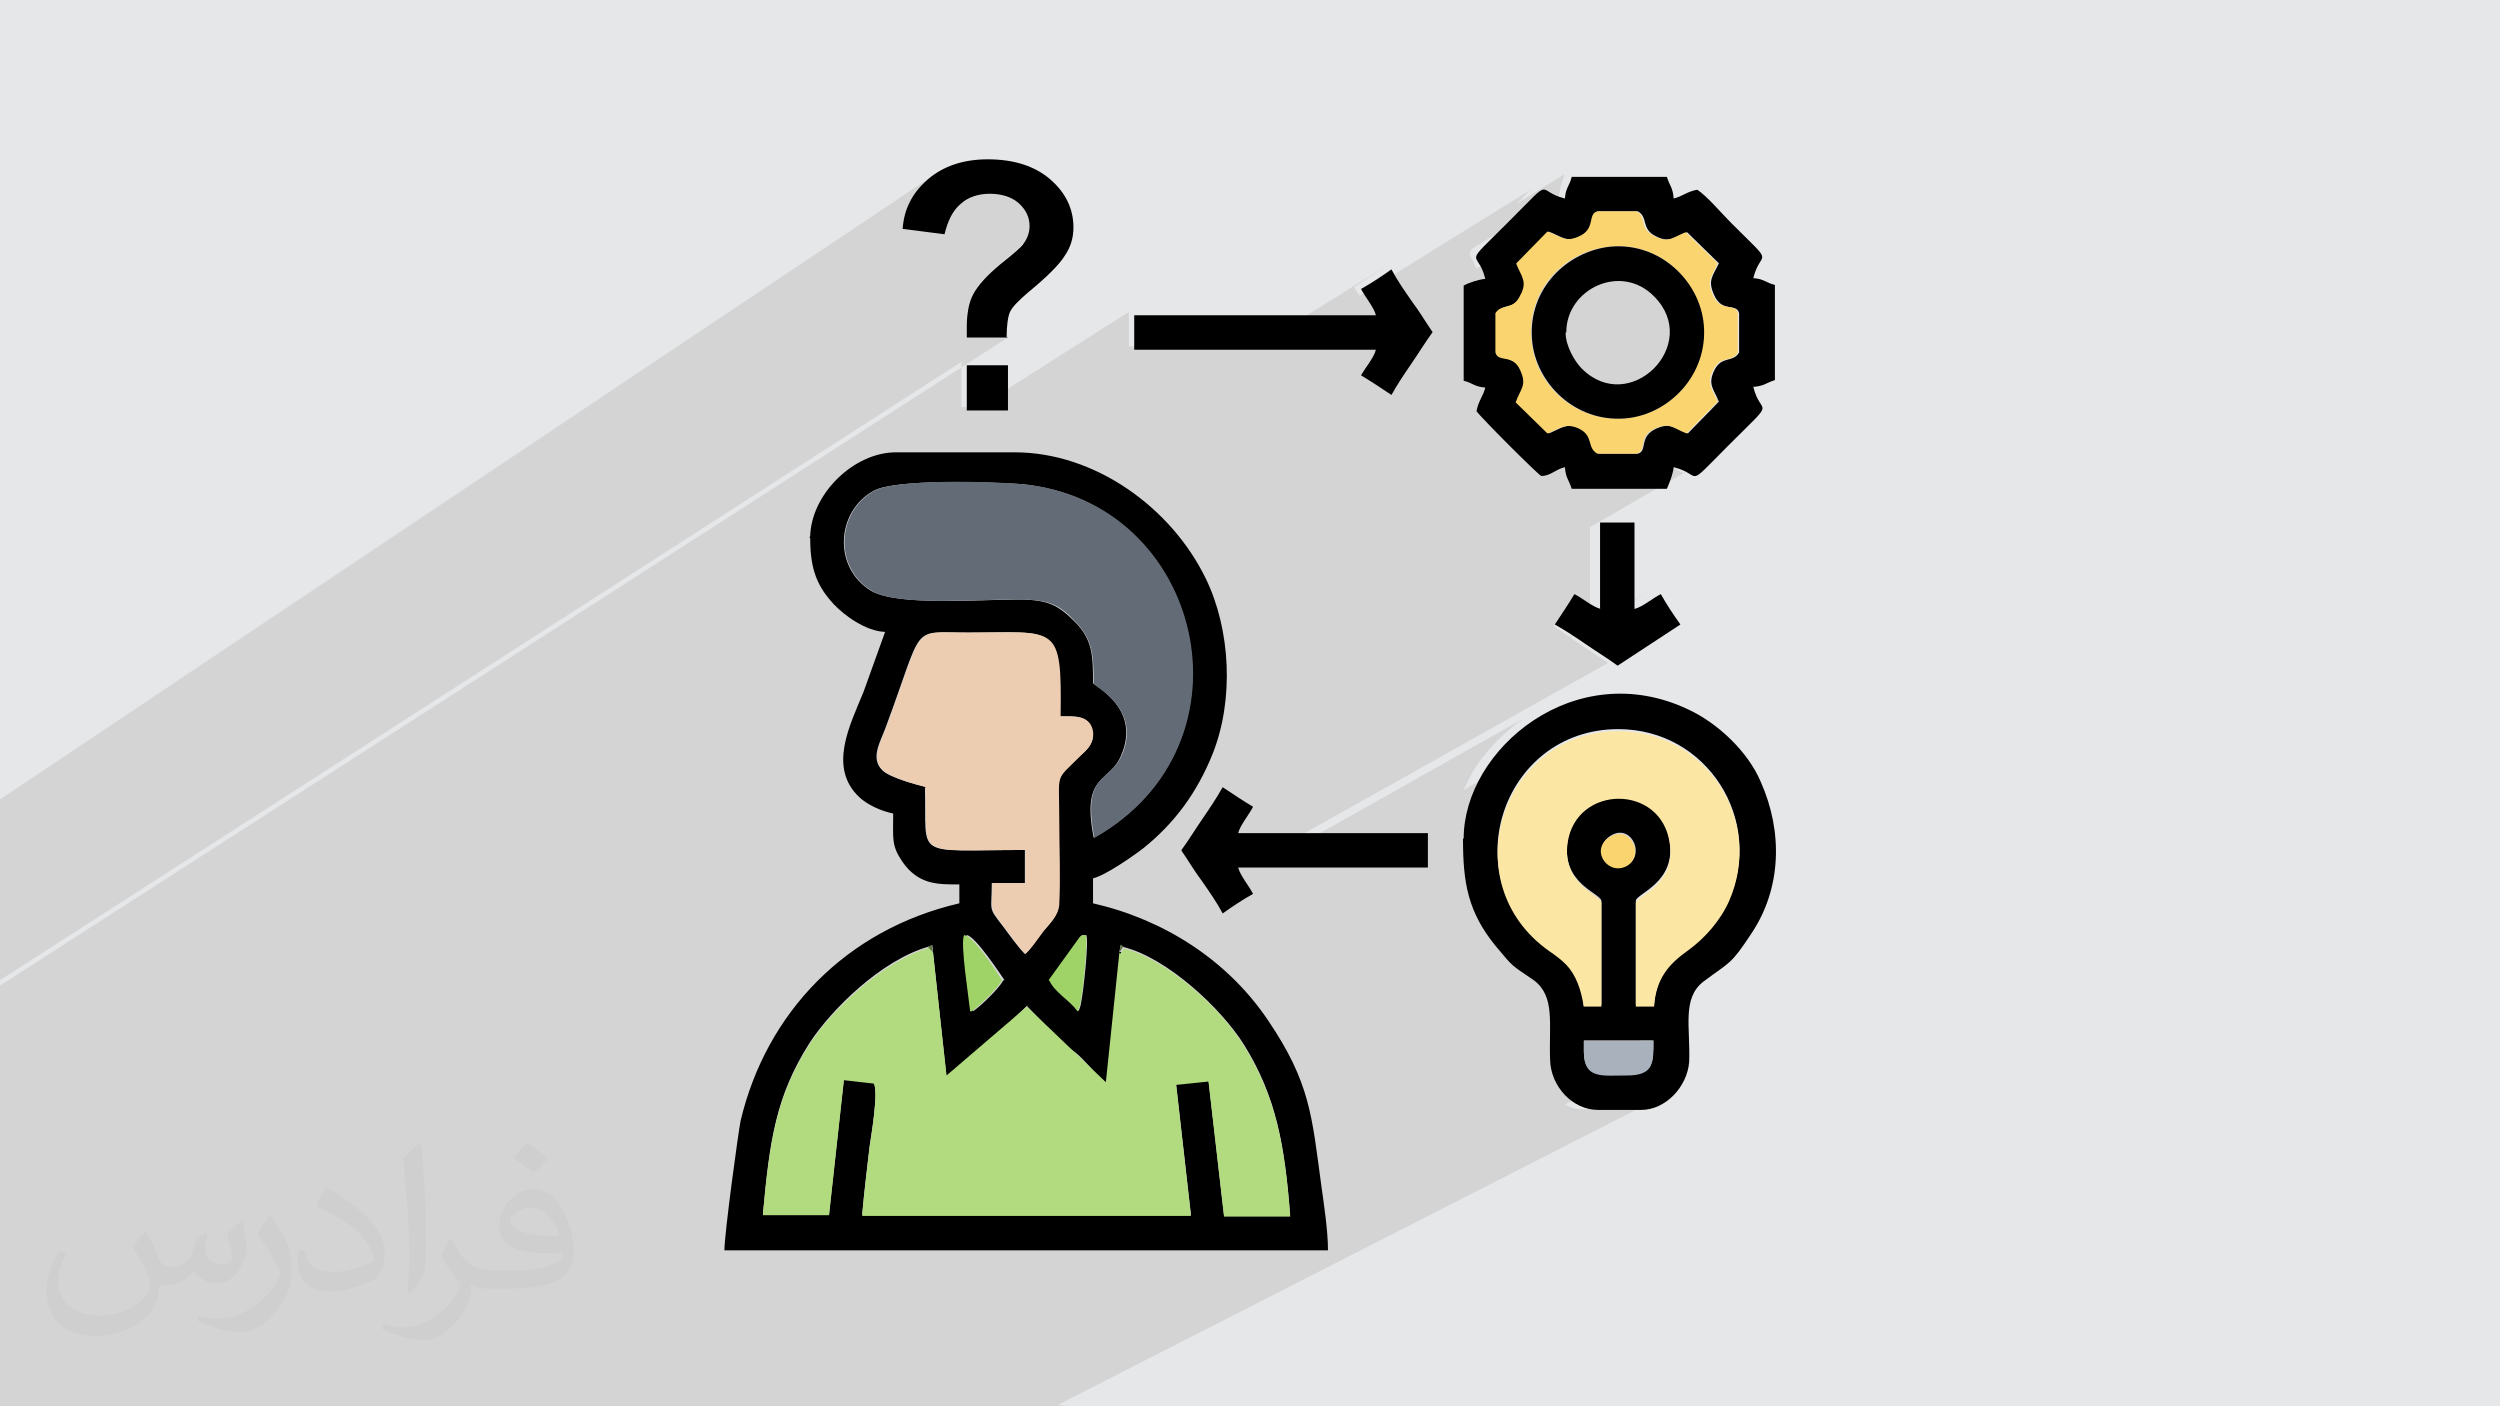 <?xml version="1.0" encoding="UTF-8"?>
<!DOCTYPE svg PUBLIC "-//W3C//DTD SVG 1.1//EN" "http://www.w3.org/Graphics/SVG/1.1/DTD/svg11.dtd">
<!-- Creator: CorelDRAW 2017 -->
<svg xmlns="http://www.w3.org/2000/svg" xml:space="preserve" width="3.703in" height="2.083in" version="1.1" style="shape-rendering:geometricPrecision; text-rendering:geometricPrecision; image-rendering:optimizeQuality; fill-rule:evenodd; clip-rule:evenodd"
viewBox="0 0 3703 2083"
 xmlns:xlink="http://www.w3.org/1999/xlink"
 enable-background="new 0 0 128 128">
 <defs>
  <style type="text/css">
   <![CDATA[
    .fil3 {fill:black}
    .fil11 {fill:#5E7342}
    .fil7 {fill:#636B76}
    .fil10 {fill:#9FD367}
    .fil6 {fill:#A8B1BC}
    .fil9 {fill:#B2DA7E}
    .fil0 {fill:#E6E7E8}
    .fil8 {fill:#EDCDB1}
    .fil5 {fill:#FAD56F}
    .fil4 {fill:#FBE6A4}
    .fil12 {fill:black;fill-rule:nonzero}
    .fil2 {fill:#373435;fill-opacity:0.031}
    .fil1 {fill:#373435;fill-opacity:0.102}
   ]]>
  </style>
 </defs>
 <g id="Layer_x0020_1">
  <polygon class="fil0" points="0,0 3703,0 3703,2083 0,2083 "/>
  <path class="fil1" d="M0 1460l0 -35 0 -154 0 -26 0 -17 0 -44 1388 -928 -5 3 -5 3 -4 4 -4 4 -4 4 -4 4 -3 4 -3 4 -3 4 -3 4 -2 5 -2 5 -2 5 -2 5 -1 5 -1 5 -1 5 -1 5 0 5 25 3 66 -44 5 -3 5 -3 5 -2 6 -2 6 -1 6 -1 6 0 7 0 6 1 6 1 5 2 5 2 5 2 4 3 4 3 4 4 3 4 3 4 2 4 2 4 1 4 1 5 0 5 0 4 0 3 -1 3 -1 3 -1 3 -2 3 -2 3 -2 3 -2 2 -3 3 -3 3 -4 4 -5 4 -6 5 -6 5 -7 6 -7 6 -6 6 -6 6 -5 5 -5 5 -4 5 -3 5 -3 5 -1 2 -1 3 -1 3 -1 3 -1 3 -1 3 -1 3 -1 3 -1 3 -1 3 0 3 0 3 0 3 0 4 0 4 0 4 0 1 0 1 0 2 0 2 0 2 0 2 0 3 0 3 61 0 -1493 960zm1586 623l-14 0 -60 0 -3 0 -37 0 0 0 -71 0 0 0 -36 0 -1 0 -51 0 -1 0 -3 0 -3 0 0 0 -19 0 -3 0 -43 0 -3 0 -17 0 -1 0 -2 0 -2 0 -1 0 -2 0 -127 0 -1 0 -2 0 -54 0 -3 0 -4 0 -3 0 -54 0 -17 0 -7 0 -15 0 -7 0 0 0 -1 0 -2 0 -4 0 -55 0 -1 0 -4 0 -1 0 -24 0 -1 0 -18 0 -50 0 -4 0 -24 0 -3 0 -22 0 -2 0 -35 0 -5 0 -19 0 -1 0 -1 0 -6 0 -21 0 -2 0 -52 0 -16 0 -2 0 -1 0 -2 0 -1 0 -2 0 0 0 0 0 0 0 0 0 -2 0 -1 0 -9 0 -1 0 -9 0 0 0 -13 0 0 0 -3 0 -6 0 0 0 -36 0 0 0 -1 0 -1 0 -1 0 -1 0 -6 0 -1 0 -1 0 -9 0 0 0 -25 0 -15 0 -1 0 -1 0 -10 0 -2 0 -16 0 -1 0 -4 0 0 0 0 0 -1 0 0 0 -11 0 -12 0 -4 0 -3 0 -1 0 -4 0 -26 0 -4 0 0 0 -8 0 -24 0 -6 0 -4 0 -2 0 -10 0 -4 0 -15 0 -16 0 -2 0 0 0 -2 0 -2 0 -17 0 0 0 -1 0 -1 0 0 0 -9 0 -2 0 -6 0 -4 0 -9 0 -4 0 -26 0 -2 0 0 0 -2 0 -6 0 -9 0 -18 0 -7 0 -3 0 -9 0 -4 0 -40 0 -1 0 -3 0 -13 0 -2 0 -1 0 -7 0 -2 0 0 0 0 0 0 -12 0 -1 0 -11 0 -1 0 -2 0 -4 0 -3 0 -1 0 -3 0 -5 0 -1 0 -1 0 -1 0 -2 0 -1 0 0 0 -1 0 -4 0 -2 0 -30 0 -8 0 -1 0 -1 0 0 0 -4 0 -5 0 -1 0 -1 0 -1 0 -2 0 -1 0 0 0 -1 0 -1 0 -1 0 -20 0 -1 0 -12 0 -20 0 -2 0 -1 0 -5 0 -15 0 -24 0 -15 0 -1 0 0 0 -17 0 -1 0 -2 0 -20 0 0 0 0 0 0 0 -4 0 0 0 0 0 -2 0 -3 0 -1 0 -3 0 -7 0 -1 0 -5 0 -6 0 0 0 -1 0 -1 0 -2 0 -10 0 -2 0 0 0 0 0 0 0 -3 0 -8 0 -1 0 -1 0 -12 0 -15 0 -1 0 -15 0 -7 0 -6 0 -15 0 -1 0 -1 0 -19 0 -2 0 -2 0 -79 0 -25 0 -1 0 -2 0 -4 0 0 0 -2 0 0 0 -11 0 -15 0 -26 0 -34 1432 -921 0 67 26 0 222 -141 0 51 190 0 191 -119 -3 2 -3 2 -3 2 -3 2 -3 2 -3 2 -3 2 -3 2 -3 2 -3 2 -3 2 -14 9 2 4 3 5 3 4 258 -160 -3 2 -4 3 -5 5 -6 6 -8 8 0 0 71 -44 -1 4 -1 4 -1 3 -1 3 -1 3 -1 4 -1 5 -1 5 -128 79 -1 1 -2 3 -1 3 0 2 1 2 1 3 2 3 2 4 2 5 2 4 97 -60 1 0 0 0 3 1 3 1 3 1 3 1 1 0 55 -34 4 -2 1 0 57 0 1 0 5 4 3 4 2 5 1 5 2 5 3 5 4 5 7 5 4 2 4 1 3 1 3 0 3 0 3 0 2 0 1 0 2 -1 2 -1 2 -1 3 -1 3 -1 3 -1 3 -1 3 -1 0 0 1 0 47 46 -2 3 -2 3 -2 3 -1 3 -1 3 -1 3 -1 2 -1 2 -1 2 0 3 0 3 0 3 0 3 1 3 1 4 2 4 5 8 5 5 5 2 5 1 5 1 1 0 0 0 5 1 4 3 2 5 0 58 -4 5 -4 3 -28 16 -2 2 -2 4 -1 4 -1 3 0 3 0 3 0 3 0 3 1 2 1 2 1 2 1 2 1 3 1 3 1 3 1 3 1 3 -20 20 71 -41 5 -1 5 -1 4 -1 3 -1 3 -1 3 -1 4 -1 4 -1 -124 72 -6 6 -141 82 64 0 55 -32 8 2 6 2 5 2 4 2 3 2 3 1 2 1 2 0 3 -1 -142 82 0 116 -54 30 1 1 3 2 3 2 3 2 3 2 3 2 3 2 3 2 2 1 120 -68 -5 3 -5 3 -5 3 -5 3 -5 3 -5 3 -89 51 2 2 3 2 3 2 3 2 3 2 3 2 3 2 3 2 3 2 3 2 3 2 3 2 3 2 3 2 3 2 3 2 3 2 3 2 3 2 -535 300 23 0 398 -224 -12 7 -11 8 -11 9 -10 9 -10 10 -9 10 -9 11 -8 11 -7 11 -6 12 -6 12 -1 2 128 -71 -12 7 -6 4 17 -9 -12 7 -11 8 -10 9 -10 10 -9 10 -8 11 -7 11 -6 11 -5 12 -5 13 -4 13 -3 13 -2 13 -1 14 0 9 141 -77 6 -3 6 -2 6 -2 6 -1 6 -1 6 0 6 0 6 1 6 1 6 2 6 2 6 3 6 3 5 4 5 4 5 5 4 5 4 6 3 6 3 7 2 7 2 8 1 11 0 10 -2 9 -3 8 -1 2 0 1 -3 7 -4 7 -5 6 -5 5 -5 5 -5 4 -5 4 -4 3 -4 3 -3 3 -2 2 0 0 0 154 27 0 -4 2 3 0 -96 50 96 0 0 6 0 0 0 6 0 5 0 5 -1 5 -1 4 -1 4 -2 3 -2 3 -3 3 -3 2 -99 51 2 1 6 3 7 2 7 1 7 0 64 0 7 0 7 -1 6 -2 6 -3 -870 444zm865 -1733l0 0 0 0 0 0z"/>
  <path class="fil2" d="M217 1826c7,11 12,21 16,32 3,7 5,19 21,19 5,0 11,-1 17,-5 7,-3 12,-9 14,-17l6 -21 15 -7 1 1c-2,8 -3,16 -3,21 0,18 15,24 27,24 7,0 13,-3 13,-10 0,-8 -4,-22 -8,-35 7,-7 14,-14 22,-20l1 1c4,15 6,30 6,40 0,10 -4,20 -8,27 -7,14 -20,25 -36,25 -12,0 -25,-6 -34,-17l-1 0c-9,11 -22,20 -43,20l-7 0c-1,14 -4,24 -9,33 -13,25 -50,42 -85,42 -49,0 -73,-28 -73,-66 0,-23 8,-45 19,-60l10 4c-7,14 -12,27 -12,40 0,35 29,52 62,52 31,0 68,-19 75,-42 -3,-25 -12,-36 -26,-59 4,-7 10,-15 17,-23l1 0 0 0 0 0 2 1zm564 -133c10,6 20,14 30,23 -6,8 -12,15 -21,21 -10,-8 -20,-15 -30,-22 7,-8 14,-15 20,-22l0 0 0 0 1 0zm5 96c-17,0 -30,11 -30,19 0,17 33,23 73,23 -5,-20 -22,-42 -43,-42zm-37 93c22,0 41,-1 55,-4 16,-4 30,-12 30,-18 0,-1 0,-3 -1,-5 -9,1 -19,1 -29,1 -29,0 -52,-7 -61,-23 -2,-5 -4,-10 -4,-16 0,-16 7,-32 19,-42 10,-9 21,-14 33,-14 20,0 37,16 48,42 6,14 11,30 11,51 0,14 -4,25 -12,34 -16,15 -45,21 -90,21l-20 0 0 0 -5 0c-11,0 -19,-2 -25,-7l-1 0c0,3 1,5 1,7 0,10 -3,23 -10,33 -20,30 -42,43 -60,43 -19,0 -42,-7 -63,-17l4 -7c7,3 16,5 29,5 34,0 78,-33 84,-64 -1,-3 -4,-6 -7,-10 -10,-12 -16,-22 -22,-32 5,-10 10,-18 14,-25l2 0c14,29 28,46 57,46l5 0 0 0 21 0 0 0 0 0 -3 1zm-146 31c2,-14 3,-29 3,-43l0 -21c0,-39 -5,-96 -9,-133 7,-8 17,-17 25,-23l2 1c5,47 7,101 7,151 0,13 -1,26 -2,35 -1,12 -8,21 -22,35l-3 -1 -1 -1zm-151 -62c1,18 10,33 41,33 20,0 36,-5 55,-14 3,-1 5,-3 5,-5 0,-12 -9,-27 -24,-41 -14,-13 -34,-25 -51,-32 -6,-3 -8,-5 -8,-8 0,-5 7,-16 13,-24l2 0c20,11 43,27 60,44 15,16 25,33 25,51 0,13 -4,26 -11,38 -22,11 -46,20 -70,20 -29,0 -48,-14 -48,-45 0,-3 0,-9 1,-16l10 0 0 0 0 0 0 -1zm-52 -52l18 29c7,11 13,22 13,41l0 24c0,19 -12,39 -32,60 -15,14 -29,20 -42,20 -19,0 -40,-6 -65,-17l3 -7c8,2 17,4 28,4 36,0 72,-26 89,-58 2,-4 3,-7 3,-9 0,-4 -2,-8 -4,-11 -9,-17 -19,-33 -30,-47 6,-9 12,-18 18,-27l1 0 0 0 0 0 0 -2z"/>
  <g id="_2458062705824">
   <path class="fil3" d="M2346 1541l103 0c0,32 1,51 -39,51 -37,0 -64,5 -64,-35l0 -16zm43 -305c29,-14 49,33 19,46 -28,12 -53,-29 -19,-46zm-43 253c-2,-27 -12,-48 -26,-63 -6,-7 -16,-14 -25,-20 -144,-102 -72,-326 102,-326 132,0 216,135 164,252 -13,29 -36,56 -61,73 -28,20 -47,42 -50,83l-27 0 0 -154c2,-11 60,-27 50,-89 -14,-87 -139,-86 -151,0 -10,63 47,77 50,89l0 154 -27 0 0 1zm-179 -246c0,64 7,108 49,159 27,32 21,26 56,50 32,24 22,65 24,118 1,39 33,74 71,74l64 0c36,0 68,-34 71,-71 2,-51 -11,-94 21,-119 40,-30 40,-24 71,-71 45,-67 47,-151 14,-225 -19,-45 -64,-87 -107,-107 -168,-80 -333,59 -333,191l0 -1z"/>
   <path class="fil4" d="M2345 1491l27 0 0 -154c-2,-12 -59,-27 -50,-89 13,-86 138,-87 151,0 10,62 -47,78 -50,89l0 154 27 0c3,-42 22,-63 50,-83 25,-18 48,-44 61,-73 52,-118 -32,-252 -164,-252 -173,0 -246,225 -102,326 9,6 18,13 25,20 14,15 22,36 26,63l0 -1z"/>
   <path class="fil3" d="M2248 390l46 -47c19,7 26,17 47,7 26,-12 12,-33 27,-37l58 0c16,9 4,26 27,37 21,11 28,0 46,-6l47 46c-9,19 -17,25 -7,47 12,27 33,11 37,27l0 58c-9,16 -26,4 -37,27 -10,21 0,28 7,46l-46 47c-20,-7 -25,-17 -47,-7 -26,12 -12,33 -27,37l-58 0c-16,-9 -4,-26 -27,-37 -20,-10 -29,0 -47,7l-47 -46c7,-19 17,-25 7,-47 -12,-26 -33,-12 -37,-27l0 -58c9,-16 26,-4 37,-27 10,-21 0,-28 -6,-46l0 -1zm70 -96c-45,-11 -14,-35 -82,33 -73,73 -47,40 -36,86 -10,1 -25,6 -32,10l0 141c13,3 16,9 32,10 -3,13 -10,19 -13,35 6,9 93,96 96,96 14,0 21,-10 35,-13 1,16 6,19 10,32l141 0c3,-7 9,-21 10,-32 45,11 14,35 82,-33 73,-73 47,-40 36,-86 16,-1 19,-6 32,-10l0 -141c-13,-3 -16,-9 -32,-10 11,-45 35,-14 -33,-82 -14,-14 -36,-40 -50,-49 -16,3 -22,10 -35,13 -1,-16 -6,-19 -10,-32l-141 0c-3,13 -9,16 -10,32z"/>
   <path class="fil5" d="M2379 366c74,-11 135,45 143,109 10,75 -45,136 -109,144 -75,10 -136,-45 -144,-109 -11,-76 45,-136 110,-144zm-133 25c7,18 17,26 6,46 -11,24 -28,12 -37,27l0 58c4,16 26,1 37,27 10,22 0,27 -7,47l47 46c17,-6 26,-17 47,-7 22,11 11,28 27,37l58 0c16,-4 1,-26 27,-37 22,-10 27,-1 47,7l46 -47c-7,-18 -17,-26 -7,-46 11,-24 28,-11 37,-27l0 -58c-4,-16 -26,-1 -37,-27 -10,-22 -1,-27 7,-47l-47 -46c-19,7 -25,17 -46,6 -24,-11 -11,-28 -27,-37l-58 0c-15,4 -2,26 -27,37 -21,10 -28,0 -47,-7l-46 47 0 1z"/>
   <path class="fil3" d="M2320 492c0,-64 81,-103 130,-53 71,71 -36,178 -107,107 -11,-11 -24,-34 -24,-53l0 0zm60 -126c-65,10 -120,68 -110,144 9,64 70,119 144,109 64,-9 119,-70 109,-144 -9,-64 -70,-119 -143,-109z"/>
   <path class="fil3" d="M2016 428c6,12 19,27 22,39l-358 0 0 51 358 0c-3,12 -16,27 -22,38 15,9 30,19 45,29 9,-16 19,-31 30,-47 11,-16 20,-31 31,-46 -11,-16 -19,-30 -31,-46 -11,-16 -21,-30 -30,-47 -14,10 -29,20 -45,29l0 0z"/>
   <path class="fil3" d="M1750 1260c11,16 19,30 31,46 11,16 21,30 30,47 14,-10 29,-20 45,-29 -6,-12 -19,-27 -22,-39l281 0 0 -51 -281 0c3,-12 16,-27 22,-39 -15,-9 -30,-19 -45,-29 -9,16 -19,31 -30,47 -11,16 -20,31 -31,46l0 0z"/>
   <path class="fil3" d="M2371 902c-12,-3 -27,-16 -39,-22 -9,15 -19,30 -29,45 16,9 31,19 47,30 16,11 31,20 46,31l93 -61c-10,-14 -20,-29 -29,-45 -12,6 -27,19 -39,22l0 -128 -51 0 0 128 0 0z"/>
   <path class="fil6" d="M2346 1558c0,41 27,35 64,35 40,0 39,-19 39,-51l-103 0 0 16z"/>
   <path class="fil5" d="M2388 1238c-35,17 -9,58 19,46 30,-13 10,-60 -19,-46z"/>
   <g>
    <path class="fil3" d="M1520 1788c-13,-8 -26,-23 -37,-35 -8,-8 -9,-8 -6,-22l35 -123c5,-9 -3,-6 8,-6 10,0 4,-3 9,9l35 123c3,13 -1,13 -8,21 -12,11 -22,25 -36,33zm138 -378l2 -10 5 3c63,16 143,89 178,145 47,76 60,147 68,252l-98 0 -23 -200 -48 5 22 194 -182 0c7,-12 38,-35 39,-45l-37 -134c-12,-41 -13,-28 -2,-68 21,10 37,38 58,53l21 -195 -2 0zm-282 -8l5 -2 1 10 21 195c19,-14 36,-42 57,-53 11,39 10,26 -2,68l-38 134c1,13 32,33 39,45l-182 0c3,-33 7,-67 11,-101 2,-14 14,-82 6,-95l-44 -5 -22 200 -98 0c10,-109 19,-174 69,-253 32,-49 106,-123 177,-143l0 0zm145 88l23 24c-2,6 -5,14 -8,21 -18,47 -33,-4 -39,-22l25 -24 0 1zm72 -92c11,-16 8,-12 16,-13 4,8 -4,83 -8,102 -1,5 -1,4 -2,7 0,1 -1,3 -1,2 0,0 -1,2 -1,2 -12,-18 -33,-28 -42,-46l39 -54 -1 0zm-107 54c-5,11 -35,40 -45,46 -2,-21 -16,-101 -9,-113 13,2 49,57 56,67l-1 0zm-114 -286c-16,-4 -54,-14 -65,-25 -19,-18 -2,-44 5,-64 58,-156 35,-140 122,-140 130,0 137,-15 136,124 22,0 41,-2 47,18 7,21 -8,33 -18,41 -38,38 -31,22 -31,93 0,40 2,88 0,127 -1,16 -13,28 -23,39 -10,13 -16,25 -27,34 -11,-11 -24,-30 -34,-43 -21,-27 -15,-20 -15,-62l49 0 0 -49c-168,0 -145,15 -148,-93l1 1zm247 -154c0,-42 -1,-65 -27,-91 -24,-24 -39,-33 -84,-33 -55,0 -179,10 -218,-13 -57,-35 -51,-118 4,-148 32,-18 174,-13 218,-10 269,25 355,385 108,524 -19,-97 24,-80 41,-123 29,-69 -39,-101 -43,-107l1 1zm-419 -218c0,42 6,70 35,101 15,16 47,40 76,41l-32 89c-20,49 -53,112 -6,156 12,11 31,20 50,24 0,38 -3,47 14,72 24,34 53,33 84,33l0 28c-168,39 -286,162 -324,322 -3,14 -24,167 -24,192l894 0c0,-29 -6,-68 -10,-97 -14,-102 -16,-151 -79,-244 -60,-89 -154,-149 -259,-173l0 -37c18,-4 61,-34 75,-45 46,-37 79,-82 102,-139 32,-80 27,-184 -10,-260 -51,-105 -164,-187 -283,-187l-176 0c-63,0 -127,63 -127,127l-1 -1z"/>
    <path class="fil7" d="M1619 1011c3,7 72,39 43,107 -18,42 -60,25 -41,123 247,-139 161,-500 -108,-524 -44,-4 -186,-8 -218,10 -55,30 -61,113 -4,148 38,24 164,12 218,13 45,0 61,8 84,33 25,26 27,48 27,91l-1 -1z"/>
    <path class="fil8" d="M1371 1166c3,107 -20,93 148,93l0 49 -49 0c0,42 -5,35 15,62 10,13 23,32 34,43 10,-10 18,-22 27,-34 9,-11 22,-23 23,-39 2,-39 0,-87 0,-127 0,-71 -7,-55 31,-93 8,-8 24,-21 18,-41 -6,-19 -27,-18 -47,-18 2,-139 -5,-124 -136,-124 -87,0 -64,-15 -122,140 -7,20 -23,46 -5,64 11,10 48,21 65,25l-1 -1z"/>
    <path class="fil9" d="M1658 1411l-20 192 -117 -112 -119 102 -20 -181 -6 -8c-71,21 -145,94 -177,143 -50,79 -59,144 -69,253l98 0 22 -200 44 5c8,11 -4,80 -6,95 -4,34 -8,67 -11,101l487 0 -22 -194 48 -5 23 200 98 0c-8,-105 -21,-176 -68,-252 -35,-57 -115,-129 -178,-145l-6 8 0 -1z"/>
    <path class="fil10" d="M1439 1498c11,-7 40,-35 45,-46 -6,-10 -41,-65 -56,-67 -6,12 7,93 9,113l1 0z"/>
    <path class="fil10" d="M1554 1452c9,19 31,30 42,46 1,-1 1,-3 1,-2 0,0 1,-2 1,-2 1,-4 1,-2 2,-7 4,-19 12,-94 8,-102 -8,1 -5,-2 -16,13l-39 54 1 0z"/>
    <polygon class="fil11" points="1382,1411 1380,1400 1374,1402 "/>
    <polygon class="fil11" points="1658,1411 1664,1402 1660,1399 "/>
   </g>
   <path class="fil12" d="M1493 500l-61 0c0,-9 0,-14 0,-16 0,-20 3,-36 10,-49 7,-13 20,-27 39,-43 20,-16 32,-26 35,-31 6,-8 9,-17 9,-26 0,-13 -5,-24 -16,-34 -10,-9 -25,-14 -43,-14 -17,0 -32,5 -43,15 -12,10 -19,25 -24,45l-62 -8c2,-29 14,-53 37,-73 23,-20 53,-30 89,-30 39,0 70,10 93,30 23,20 34,44 34,71 0,15 -4,29 -13,42 -8,13 -26,31 -54,54 -14,12 -23,21 -27,29 -3,7 -5,20 -5,39zm-61 108l0 -67 61 0 0 67 -61 0z"/>
  </g>
 </g>
</svg>
